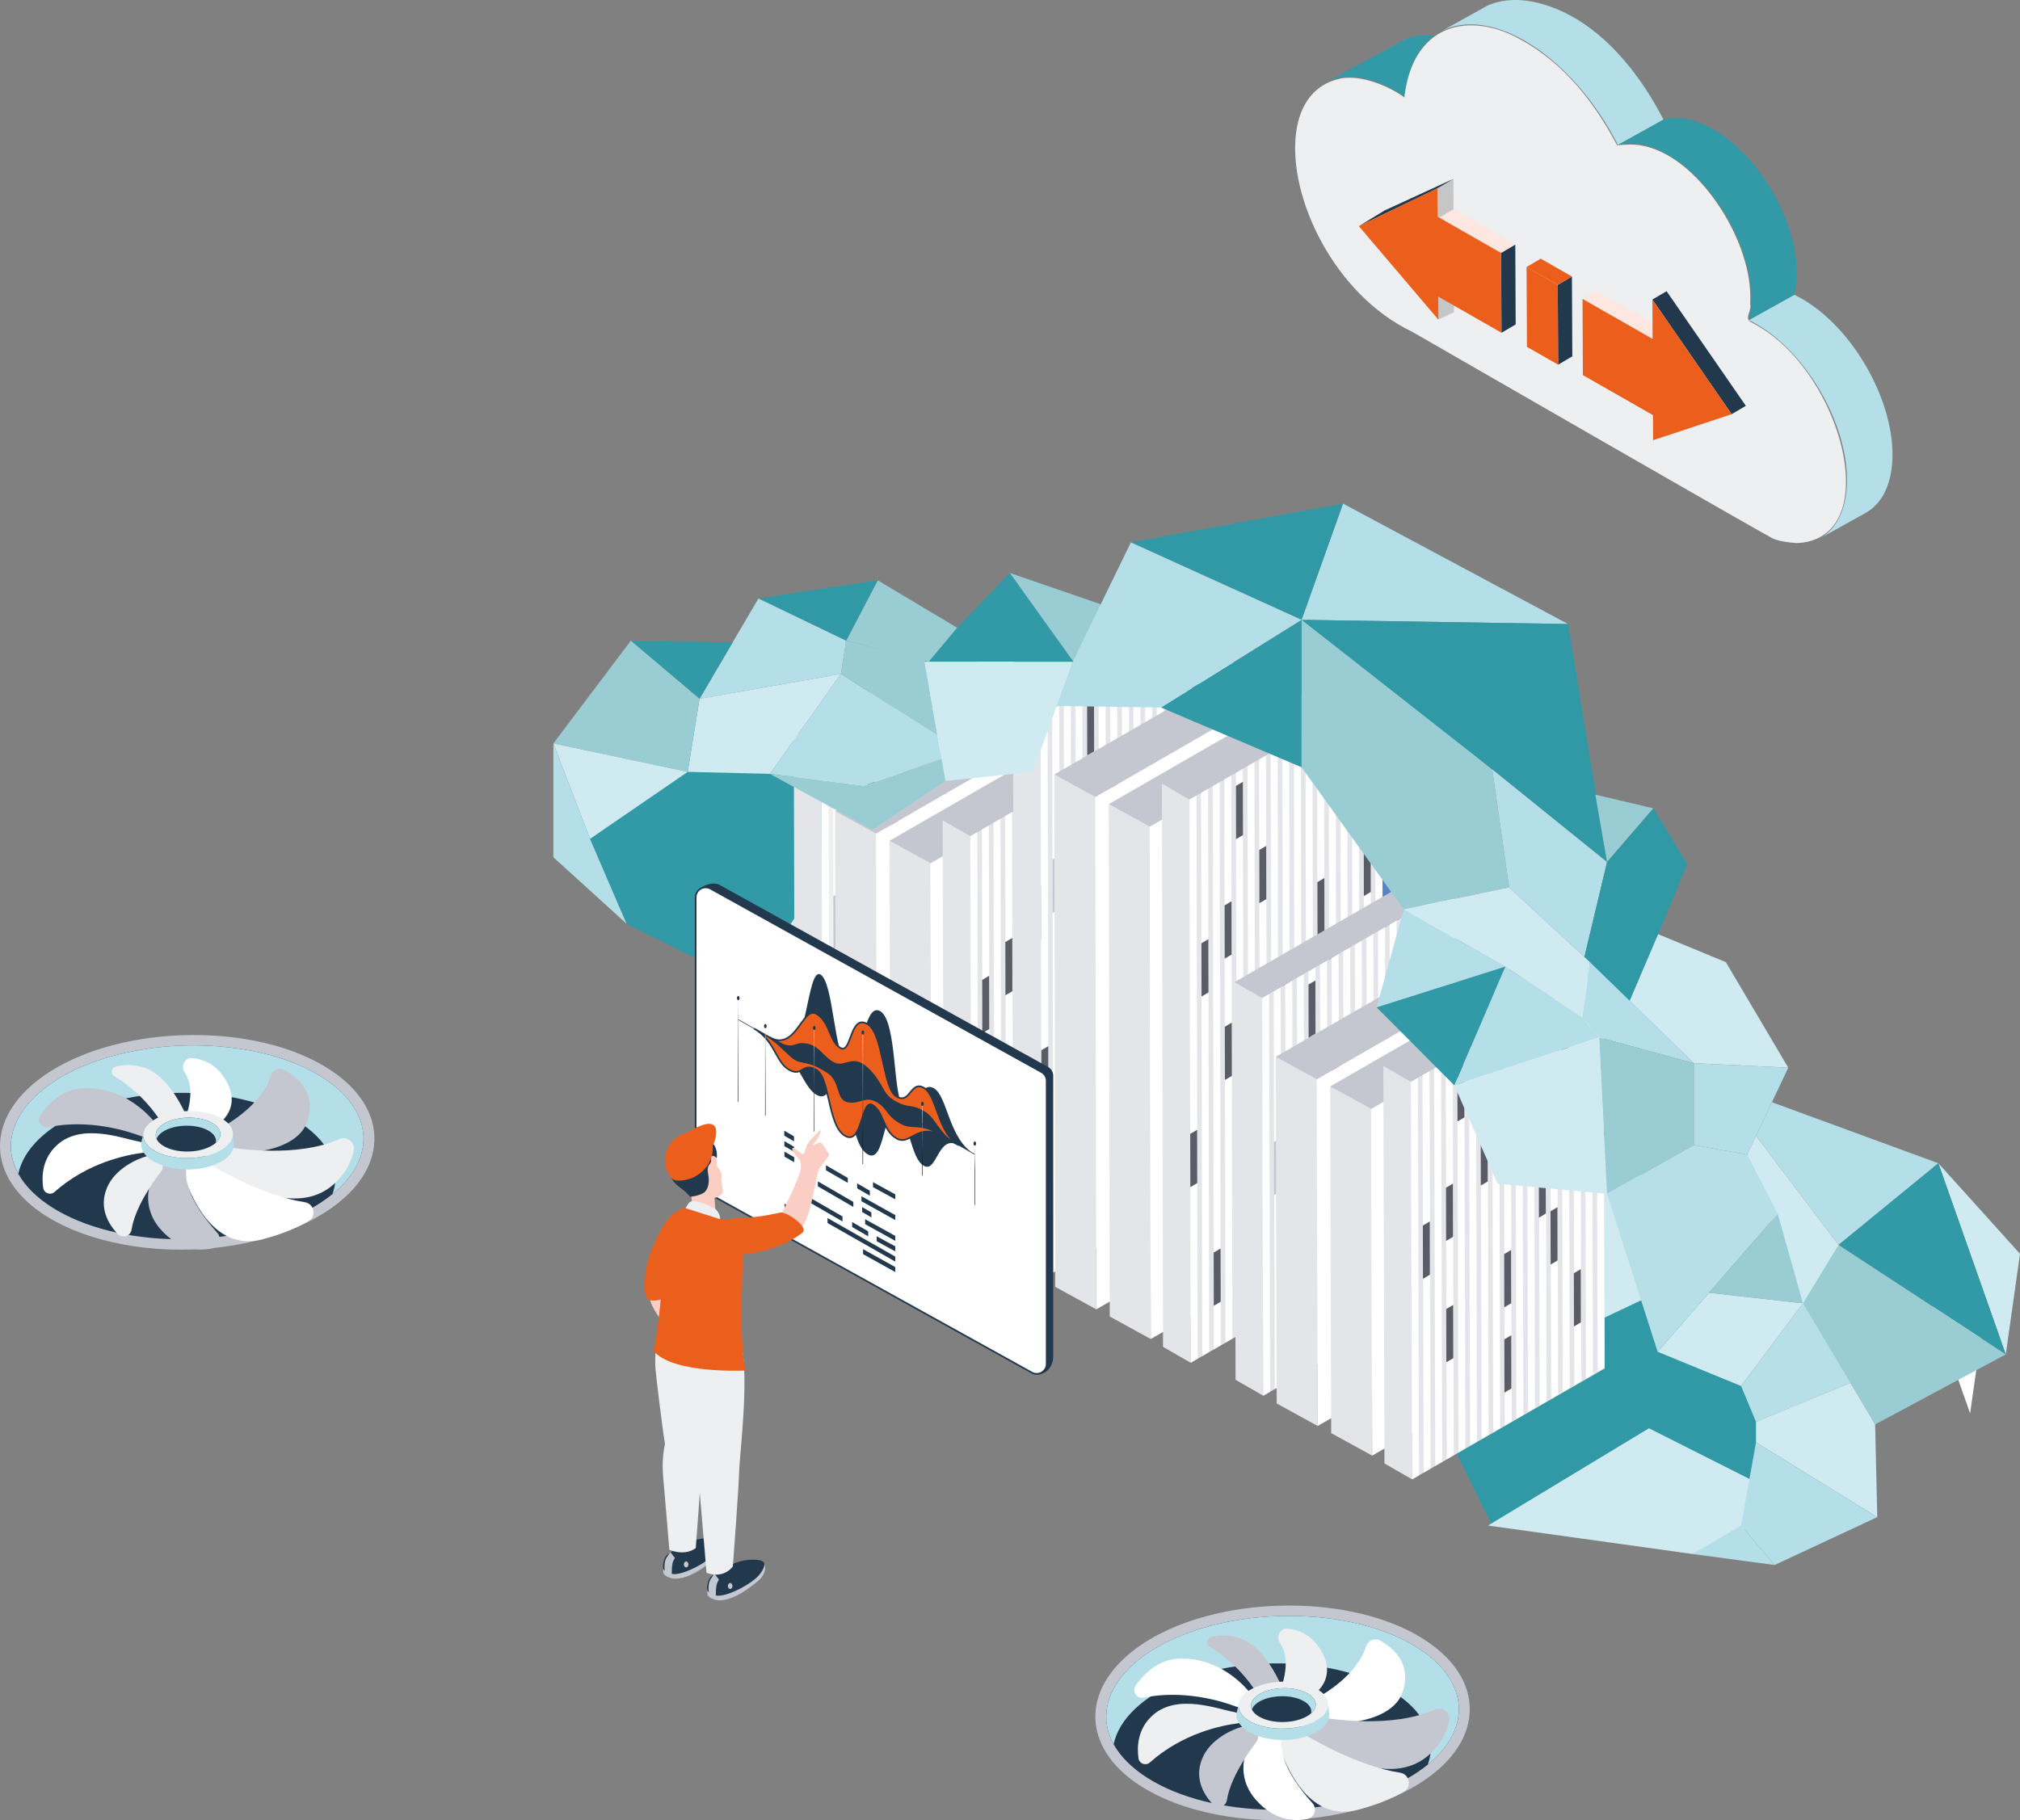 <?xml version="1.0" encoding="UTF-8"?>
<svg xmlns="http://www.w3.org/2000/svg" xmlns:xlink="http://www.w3.org/1999/xlink" version="1.1" viewBox="0 0 1527.85 1377.03">
  <rect x="0" y="0" width="1527.85" height="1377.03" fill="#808080" stroke="none"/>
  <defs>
    <style>
      .st0 {
        fill: #eeeff1;
      }

      .st1 {
        fill: #e4e5e9;
      }

      .st2 {
        fill: #c4c8d1;
      }

      .st3 {
        fill: url(#_ŃŚÁŻž_ŪŪŻť_ūŗšŤŚŪÚ_4);
      }

      .st4 {
        fill: url(#_ŃŚÁŻž_ŪŪŻť_ūŗšŤŚŪÚ_5);
      }

      .st5 {
        fill: #facec4;
      }

      .st6 {
        fill: #ea5f1c;
      }

      .st7 {
        fill: #5a5c66;
      }

      .st8 {
        fill: #9acdd3;
      }

      .st9 {
        fill: #3299a6;
      }

      .st10 {
        fill: #fde7e0;
      }

      .st11 {
        isolation: isolate;
      }

      .st12 {
        fill: #c6c6c6;
      }

      .st13 {
        mix-blend-mode: multiply;
      }

      .st14 {
        fill: #c4c7d0;
      }

      .st15 {
        fill: #22384d;
      }

      .st16 {
        fill: #fff;
      }

      .st17 {
        fill: #eb5e1c;
      }

      .st18 {
        fill: #b4dee8;
      }

      .st19 {
        fill: url(#_ŃŚÁŻž_ŪŪŻť_ūŗšŤŚŪÚ_3);
      }

      .st19, .st20, .st21, .st22, .st23, .st24 {
        mix-blend-mode: screen;
      }

      .st20 {
        fill: url(#_ŃŚÁŻž_ŪŪŻť_ūŗšŤŚŪÚ_2);
      }

      .st25 {
        fill: #22384c;
      }

      .st26 {
        fill: #5a5b65;
      }

      .st27 {
        fill: #facec3;
      }

      .st28 {
        fill: url(#_ŃŚÁŻž_ŪŪŻť_ūŗšŤŚŪÚ_41);
      }

      .st21 {
        fill: url(#_ŃŚÁŻž_ŪŪŻť_ūŗšŤŚŪÚ_21);
      }

      .st22 {
        fill: url(#_ŃŚÁŻž_ŪŪŻť_ūŗšŤŚŪÚ_22);
      }

      .st23 {
        fill: url(#_ŃŚÁŻž_ŪŪŻť_ūŗšŤŚŪÚ_24);
      }

      .st24 {
        fill: url(#_ŃŚÁŻž_ŪŪŻť_ūŗšŤŚŪÚ_23);
      }

      .st29 {
        fill: #facec5;
      }

      .st30 {
        fill: #3199a6;
      }

      .st31 {
        fill: #b6dfe8;
      }

      .st32 {
        fill: #d0eaf1;
      }

      .st33 {
        fill: #c4c7cf;
      }
    </style>
    <linearGradient id="_ŃŚÁŻž_ŪŪŻť_ūŗšŤŚŪÚ_5" data-name="ŃŚÁŻžˇŪŪŻť „ūŗšŤŚŪÚ 5" x1="-4202.63" y1="635.69" x2="-4008.72" y2="635.69" gradientTransform="translate(5098.64)" gradientUnits="userSpaceOnUse">
      <stop offset="0" stop-color="#6ea9dc"></stop>
      <stop offset="1" stop-color="#527abc"></stop>
    </linearGradient>
    <linearGradient id="_ŃŚÁŻž_ŪŪŻť_ūŗšŤŚŪÚ_4" data-name="ŃŚÁŻžˇŪŪŻť „ūŗšŤŚŪÚ 4" x1="-4416.55" y1="601.02" x2="-4416.55" y2="601.02" gradientTransform="translate(5098.64)" gradientUnits="userSpaceOnUse">
      <stop offset="0" stop-color="#fff"></stop>
      <stop offset="1" stop-color="#25387d"></stop>
    </linearGradient>
    <linearGradient id="_ŃŚÁŻž_ŪŪŻť_ūŗšŤŚŪÚ_41" data-name="ŃŚÁŻžˇŪŪŻť „ūŗšŤŚŪÚ 4" x1="-3659.86" y1="848" x2="-3755.74" y2="507.32" xlink:href="#_ŃŚÁŻž_ŪŪŻť_ūŗšŤŚŪÚ_4"></linearGradient>
    <linearGradient id="_ŃŚÁŻž_ŪŪŻť_ūŗšŤŚŪÚ_3" data-name="ŃŚÁŻžˇŪŪŻť „ūŗšŤŚŪÚ 3" x1="-3590.91" y1="867.46" x2="-3590.91" y2="885.73" gradientTransform="translate(4328.21)" gradientUnits="userSpaceOnUse">
      <stop offset="0" stop-color="#fff"></stop>
      <stop offset=".12" stop-color="#e7e7e7"></stop>
      <stop offset=".38" stop-color="#aaa"></stop>
      <stop offset=".74" stop-color="#494949"></stop>
      <stop offset="1" stop-color="#000"></stop>
    </linearGradient>
    <linearGradient id="_ŃŚÁŻž_ŪŪŻť_ūŗšŤŚŪÚ_2" data-name="ŃŚÁŻžˇŪŪŻť „ūŗšŤŚŪÚ 2" x1="-3630.52" y1="889.48" x2="-3630.52" y2="835.52" gradientTransform="translate(4328.21)" gradientUnits="userSpaceOnUse">
      <stop offset="0" stop-color="#000"></stop>
      <stop offset=".09" stop-color="#060606"></stop>
      <stop offset=".22" stop-color="#181818"></stop>
      <stop offset=".36" stop-color="#363636"></stop>
      <stop offset=".53" stop-color="#606060"></stop>
      <stop offset=".71" stop-color="#959595"></stop>
      <stop offset=".89" stop-color="#d5d5d5"></stop>
      <stop offset="1" stop-color="#fff"></stop>
    </linearGradient>
    <linearGradient id="_ŃŚÁŻž_ŪŪŻť_ūŗšŤŚŪÚ_21" data-name="ŃŚÁŻžˇŪŪŻť „ūŗšŤŚŪÚ 2" x1="-3675.61" y1="880.89" x2="-3675.61" y2="781.54" xlink:href="#_ŃŚÁŻž_ŪŪŻť_ūŗšŤŚŪÚ_2"></linearGradient>
    <linearGradient id="_ŃŚÁŻž_ŪŪŻť_ūŗšŤŚŪÚ_22" data-name="ŃŚÁŻžˇŪŪŻť „ūŗšŤŚŪÚ 2" x1="-3712.34" y1="856.03" x2="-3712.34" y2="778.05" xlink:href="#_ŃŚÁŻž_ŪŪŻť_ūŗšŤŚŪÚ_2"></linearGradient>
    <linearGradient id="_ŃŚÁŻž_ŪŪŻť_ūŗšŤŚŪÚ_23" data-name="ŃŚÁŻžˇŪŪŻť „ūŗšŤŚŪÚ 2" x1="-3749.35" y1="843.91" x2="-3749.35" y2="776.64" xlink:href="#_ŃŚÁŻž_ŪŪŻť_ūŗšŤŚŪÚ_2"></linearGradient>
    <linearGradient id="_ŃŚÁŻž_ŪŪŻť_ūŗšŤŚŪÚ_24" data-name="ŃŚÁŻžˇŪŪŻť „ūŗšŤŚŪÚ 2" x1="-3769.82" y1="833.46" x2="-3769.82" y2="755.48" xlink:href="#_ŃŚÁŻž_ŪŪŻť_ūŗšŤŚŪÚ_2"></linearGradient>
  </defs>
  <g class="st11">
    <g id="Ebene_1">
      <g>
        <g>
          <g>
            <path class="st14" d="M62.6,798.16c22.06-8.81,47.91-13.98,74.75-14.95,44.86-1.6,86.49,8.37,114.22,27.39,22.72,15.58,33.81,35.69,31.25,56.65-3.07,25.28-25.82,48.17-62.43,62.83-22.39,8.96-48.33,14.2-75,15.18-49.71,1.77-96.99-11.58-123.41-34.88-17.12-15.1-24.65-33.66-21.14-52.23,4.56-24.24,27.06-46.1,61.76-59.99Z"></path>
            <path class="st15" d="M65.78,805.4c57.23-22.9,137.18-18.45,180.94,11.57,46.58,31.92,34.64,80.2-29.51,105.88-64.16,25.68-150.16,16.56-189.63-18.23-37.07-32.69-19.06-76.33,38.19-99.22Z"></path>
          </g>
          <path class="st18" d="M65.78,805.4c57.23-22.9,137.18-18.45,180.94,11.57,36.49,25,37.06,60.06,4.76,86.42,6.57-18.36-.86-37.78-23.17-53.09-39.49-27.07-111.65-31.09-163.31-10.44-29.35,11.74-47.27,29.53-51.12,48.12-16.47-29.65,3.93-63.41,51.9-82.58Z"></path>
          <g>
            <path class="st16" d="M43.74,865.74c18.84-16.4,49.65-4.09,61.23-2.15,2.09.36,3.9,1.52,5.1,3.27h0c1.74,2.54.67,4.94-2.4,5.32-12.14,1.53-41.56,7.42-66.41,29.57-3.09,2.77-8.01,1-8.59-3.08-1.29-8.94-.72-22.65,11.07-32.94Z"></path>
            <path class="st14" d="M62.53,823.25c27.34-1.4,45.77,15.88,52.64,23.59,1.81,2.04,1.97,5.08.43,7.33-.7.99-1.44,2.07-2.14,3.08-1.56,2.28-4.45,3.17-7.02,2.2-10.6-4.01-39.37-13-69.89-6.74-5.33,1.1-9.15-5.02-5.94-9.41,6.54-8.97,17.2-19.29,31.93-20.06Z"></path>
            <path class="st0" d="M112.42,809.06c17.13,7.99,28.04,33.13,31.72,42.85.8,2.1-.32,4.46-2.46,5.17l-9.56,3.12c-1.87.62-3.9-.22-4.78-1.94-3.99-7.94-16.6-29.59-40.87-44.04-3-1.8-2.43-6.34.95-7.25,6.25-1.62,15.33-2.41,25,2.11Z"></path>
            <path class="st14" d="M204.85,813.79c1.46-4.46,6.61-6.55,10.7-4.21,9.88,5.57,23.66,17.43,17.11,38.26-7.42,23.58-48.12,26.78-65.64,22.67-3.74-.89-6.17-4.45-5.66-8.23l.35-2.65c.31-2.4,1.77-4.48,3.9-5.61,8.77-4.6,32.16-18.58,39.24-40.22Z"></path>
            <path class="st16" d="M167.54,812.47c16.22,20.58,3.92,36.99-9.73,41.79h0s-6.69-2.5-11.93-4.47c-3.33-1.24-5.16-4.81-4.15-8.22,2.19-7.47,4.52-20.58-2.1-30.22-3.31-4.83.19-11.43,5.98-10.84,7.24.73,15.44,3.74,21.93,11.96Z"></path>
            <path class="st0" d="M256.67,861.7c5.9-2.69,12.36,2.69,10.89,9.02-1.92,8.35-6.58,18.55-17.36,27.05-25.8,20.35-65.69,1.84-90.96-15.41-4.81-3.26-4.56-10.41.44-13.37l1.39-.84c1.95-1.15,3.87-1.49,5.76-1.17,11.89,2.15,58.19,9.12,89.84-5.27Z"></path>
            <path class="st16" d="M230.52,909.51c7.27,1.11,9.1,10.77,2.72,14.42-8.07,4.59-19.29,9.57-34.42,13.58-33.13,8.81-51.4-23-60.32-49.42-1.6-4.72,1.56-9.66,6.51-10.23l4.66-.54c1.74-.18,3.47.19,4.96,1.11,9.07,5.62,44.02,26.2,75.88,31.08Z"></path>
            <path class="st14" d="M132,877.09l4.05,1.88c3.27,1.53,4.97,4.3,4.76,7.27-.5,7.07,1.91,22.38,23.44,46.29,3.71,4.11,1.64,10.79-3.79,11.93-9.96,2.06-25.05,1.39-39.07-14.52-14.39-16.36-11.16-37.86,2.38-51.35,2.18-2.18,5.45-2.8,8.23-1.49Z"></path>
            <path class="st0" d="M114.51,874.92l4.61,1.69c3.89,1.42,5.31,6.22,2.78,9.51-7.27,9.51-19.78,27.83-22.41,44.21-.81,4.99-7.07,6.84-10.53,3.16-7.14-7.61-14.17-19.68-8.22-34.49,6.24-15.42,23.89-22.5,30.05-24.24,1.22-.34,2.51-.26,3.71.17Z"></path>
          </g>
          <g>
            <path class="st18" d="M116.39,870.28c12.51,7.5,34.89,7.96,49.26.57,7.36-3.8,10.84-8.8,10.5-13.7l.68,7.87c.36,5.27-3.25,10.57-10.86,14.47-14.87,7.68-38.06,6.75-50.98-1.53-5.99-3.85-8.66-8.59-8.26-13.19l1.61-6.7c-.37,4.3,2.23,8.7,8.04,12.22Z"></path>
            <path class="st0" d="M118.85,845.85c12.8-6.6,33.35-7.13,46.58-.84,14.1,6.69,14.57,18.43.22,25.84-14.37,7.4-36.75,6.93-49.26-.57-11.75-7.06-10.36-17.82,2.46-24.43Z"></path>
            <path class="st15" d="M125.37,849.33c9.23-4.74,24.04-5.13,33.59-.61,10.15,4.82,10.51,13.3.15,18.63-10.35,5.35-26.49,5.01-35.53-.42-8.47-5.08-7.46-12.83,1.78-17.6Z"></path>
            <path class="st18" d="M125.37,849.33c9.23-4.74,24.04-5.13,33.59-.61,8.58,4.07,10.15,10.73,4.25,15.94.86-3.69-1.52-7.46-7.04-10.08-8.85-4.2-22.58-3.84-31.14.57-3.53,1.82-5.73,4.12-6.6,6.51-1.92-4.29.51-9.03,6.93-12.33Z"></path>
          </g>
        </g>
        <g>
          <g>
            <path class="st14" d="M891.08,1229.78c22.06-8.81,47.9-13.98,74.75-14.95,44.84-1.6,86.49,8.38,114.21,27.4,22.72,15.58,33.81,35.69,31.26,56.64-3.08,25.27-25.84,48.17-62.43,62.84-22.4,8.94-48.33,14.19-75.01,15.15-49.7,1.77-96.99-11.59-123.39-34.88-17.14-15.1-24.65-33.64-21.16-52.23,4.56-24.22,27.06-46.09,61.77-59.98Z"></path>
            <path class="st15" d="M894.25,1237.02c57.23-22.9,137.18-18.45,180.95,11.57,46.58,31.92,34.64,80.2-29.52,105.88-64.16,25.67-150.16,16.56-189.6-18.22-37.08-32.7-19.08-76.35,38.17-99.23Z"></path>
          </g>
          <path class="st18" d="M894.25,1237.02c57.23-22.9,137.18-18.45,180.95,11.57,36.49,25,37.05,60.05,4.74,86.42,6.57-18.35-.86-37.79-23.16-53.09-39.51-27.07-111.67-31.09-163.31-10.44-29.37,11.74-47.28,29.52-51.13,48.12-16.46-29.65,3.94-63.41,51.9-82.58Z"></path>
          <g>
            <path class="st0" d="M872.2,1297.36c18.84-16.4,49.65-4.09,61.25-2.15,2.07.35,3.9,1.52,5.09,3.27h0c1.74,2.53.67,4.93-2.38,5.32-12.15,1.53-41.57,7.42-66.43,29.57-3.09,2.76-8,.99-8.6-3.08-1.29-8.96-.72-22.65,11.07-32.94Z"></path>
            <path class="st16" d="M890.99,1254.87c27.34-1.42,45.77,15.87,52.64,23.61,1.82,2.02,1.98,5.06.42,7.32-.68.99-1.44,2.08-2.13,3.08-1.57,2.27-4.46,3.17-7.02,2.2-10.62-4.01-39.38-13-69.9-6.74-5.33,1.08-9.15-5.03-5.93-9.41,6.55-8.97,17.2-19.29,31.92-20.06Z"></path>
            <path class="st33" d="M940.88,1240.67c17.12,8,28.05,33.14,31.74,42.86.8,2.1-.34,4.46-2.47,5.17l-9.56,3.12c-1.87.62-3.88-.22-4.77-1.95-3.99-7.94-16.61-29.59-40.89-44.06-3-1.79-2.42-6.34.97-7.24,6.24-1.62,15.32-2.41,24.99,2.1Z"></path>
            <path class="st16" d="M1033.31,1245.43c1.46-4.47,6.61-6.56,10.7-4.23,9.9,5.57,23.66,17.43,17.11,38.26-7.42,23.57-48.1,26.76-65.64,22.67-3.74-.88-6.16-4.45-5.66-8.25l.35-2.64c.32-2.4,1.77-4.48,3.9-5.61,8.77-4.6,32.18-18.58,39.24-40.2Z"></path>
            <path class="st0" d="M996.01,1244.09c16.22,20.58,3.92,36.99-9.73,41.79h0s-6.68-2.5-11.93-4.47c-3.33-1.24-5.14-4.81-4.15-8.22,2.2-7.47,4.52-20.58-2.1-30.22-3.3-4.83.19-11.44,5.99-10.84,7.24.73,15.44,3.72,21.92,11.96Z"></path>
            <path class="st33" d="M1085.14,1293.32c5.91-2.69,12.36,2.69,10.89,9.02-1.92,8.35-6.59,18.56-17.36,27.06-25.8,20.33-65.69,1.82-90.95-15.42-4.81-3.26-4.56-10.41.42-13.38l1.39-.82c1.96-1.17,3.89-1.51,5.76-1.18,11.91,2.16,58.19,9.12,89.84-5.27Z"></path>
            <path class="st0" d="M1058.99,1341.11c7.27,1.11,9.1,10.79,2.71,14.43-8.07,4.59-19.29,9.57-34.42,13.58-33.12,8.81-51.4-23-60.32-49.42-1.58-4.72,1.56-9.66,6.51-10.23l4.66-.54c1.74-.18,3.47.18,4.96,1.12,9.07,5.59,44.03,26.2,75.9,31.05Z"></path>
            <path class="st16" d="M960.48,1308.71l4.03,1.88c3.27,1.53,4.97,4.3,4.75,7.27-.5,7.07,1.91,22.37,23.44,46.29,3.71,4.11,1.64,10.8-3.78,11.93-9.96,2.06-25.06,1.39-39.07-14.52-14.41-16.36-11.17-37.87,2.37-51.35,2.18-2.19,5.46-2.8,8.25-1.49Z"></path>
            <path class="st33" d="M942.98,1306.54l4.6,1.69c3.89,1.42,5.31,6.21,2.78,9.5-7.27,9.52-19.77,27.85-22.41,44.24-.81,4.97-7.08,6.83-10.53,3.14-7.13-7.62-14.16-19.68-8.21-34.48,6.22-15.44,23.89-22.51,30.04-24.24,1.22-.35,2.53-.27,3.72.15Z"></path>
          </g>
          <g>
            <path class="st18" d="M944.85,1301.89c12.51,7.51,34.91,7.96,49.26.58,7.36-3.8,10.84-8.8,10.5-13.7l.68,7.87c.37,5.26-3.23,10.55-10.86,14.47-14.87,7.67-38.05,6.75-50.96-1.53-6-3.85-8.67-8.6-8.27-13.19l1.62-6.7c-.39,4.3,2.22,8.7,8.03,12.2Z"></path>
            <path class="st0" d="M947.31,1277.47c12.81-6.6,33.35-7.13,46.59-.84,14.08,6.69,14.56,18.43.21,25.84-14.35,7.38-36.75,6.93-49.26-.58-11.74-7.06-10.36-17.81,2.46-24.42Z"></path>
            <path class="st15" d="M953.83,1280.95c9.24-4.74,24.05-5.13,33.59-.61,10.18,4.82,10.52,13.31.15,18.63-10.33,5.33-26.49,5-35.51-.43-8.48-5.09-7.46-12.83,1.77-17.6Z"></path>
            <path class="st18" d="M953.83,1280.95c9.24-4.74,24.05-5.13,33.59-.61,8.58,4.07,10.18,10.73,4.25,15.93.86-3.67-1.52-7.46-7.04-10.06-8.84-4.2-22.56-3.84-31.13.57-3.54,1.82-5.75,4.11-6.6,6.51-1.93-4.29.52-9.03,6.92-12.33Z"></path>
          </g>
        </g>
        <g>
          <polygon class="st32" points="557.81 733.72 631.39 841.2 740.4 789.54 679.73 595.74 557.81 733.72"></polygon>
          <polygon class="st30" points="1272.6 947.52 1076.6 1048.32 1128.4 1153.88 1331.08 1121.13 1327.41 1038.15 1272.6 947.52"></polygon>
          <polygon class="st9" points="435.19 615.92 474.33 699.19 567.04 745.24 673.06 586.84 540.35 543.36 435.19 615.92"></polygon>
          <polygon class="st32" points="1125.49 1154.13 1280.06 1175.65 1360.32 1137.6 1247.21 1080.54 1125.49 1154.13"></polygon>
          <polygon class="st32" points="1118.81 919.78 1181.86 1011.87 1275.27 967.6 1224.74 852.17 1118.81 919.78"></polygon>
          <polygon class="st4" points="896.01 601.19 1089.92 746.7 1010.75 524.69 896.01 601.19"></polygon>
          <g>
            <g>
              <polygon class="st1" points="600.39 557.19 601.25 858.03 622.15 870.04 621.3 569.21 600.39 557.19"></polygon>
              <polygon class="st0" points="621.3 569.21 622.15 870.04 767.81 786.17 766.95 485.34 621.3 569.21"></polygon>
              <polygon class="st16" points="621.3 569.21 622.15 870.04 627.41 866.93 626.55 566.1 621.3 569.21"></polygon>
              <polygon class="st16" points="630.06 564.12 630.93 864.96 636.17 861.86 635.31 561.01 630.06 564.12"></polygon>
              <polygon class="st33" points="630.3 678.05 630.37 718.35 635.63 715.24 635.54 674.96 630.3 678.05"></polygon>
              <polygon class="st16" points="638.84 559.03 639.69 859.87 644.95 856.78 644.08 555.94 638.84 559.03"></polygon>
              <polygon class="st17" points="639.55 786.68 639.64 826.99 644.88 823.88 644.81 783.59 639.55 786.68"></polygon>
              <polygon class="st16" points="647.6 553.95 648.48 854.8 653.71 851.7 652.86 550.85 647.6 553.95"></polygon>
              <polygon class="st17" points="647.99 741.19 648.07 781.49 653.31 778.38 653.23 738.1 647.99 741.19"></polygon>
              <polygon class="st17" points="647.79 649.4 647.89 689.69 653.13 686.6 653.05 646.3 647.79 649.4"></polygon>
              <polygon class="st16" points="656.38 548.87 657.24 849.7 662.48 846.6 661.62 545.77 656.38 548.87"></polygon>
              <polygon class="st15" points="656.39 559 656.48 599.3 661.72 596.19 661.65 555.9 656.39 559"></polygon>
              <polygon class="st16" points="665.14 543.79 666.02 844.63 671.25 841.52 670.4 540.69 665.14 543.79"></polygon>
              <polygon class="st17" points="665.74 836.64 665.82 751.59 671.07 748.49 670.99 833.55 665.74 836.64"></polygon>
              <polygon class="st16" points="673.91 538.71 674.78 839.54 680.03 836.44 679.16 535.62 673.91 538.71"></polygon>
              <polygon class="st17" points="674.06 607.48 674.15 647.77 679.38 644.67 679.3 604.37 674.06 607.48"></polygon>
              <polygon class="st16" points="682.69 533.62 683.54 834.46 688.8 831.37 687.92 530.53 682.69 533.62"></polygon>
              <polygon class="st17" points="683.47 793.6 683.54 833.88 688.8 830.79 688.71 790.51 683.47 793.6"></polygon>
              <polygon class="st16" points="691.45 528.54 692.32 829.38 697.56 826.28 696.71 525.44 691.45 528.54"></polygon>
              <polygon class="st17" points="691.81 699.62 691.88 739.91 697.13 736.81 697.04 696.52 691.81 699.62"></polygon>
              <polygon class="st17" points="691.93 764.12 692.02 804.42 697.26 801.32 697.19 761.03 691.93 764.12"></polygon>
              <polygon class="st16" points="700.23 523.45 701.09 824.29 706.34 821.19 705.47 520.36 700.23 523.45"></polygon>
              <polygon class="st17" points="700.96 764.47 701.05 804.76 706.3 801.67 706.22 761.37 700.96 764.47"></polygon>
              <polygon class="st16" points="708.99 518.37 709.86 819.2 715.1 816.11 714.25 515.28 708.99 518.37"></polygon>
              <polygon class="st17" points="709.58 806 709.66 846.29 714.9 843.18 714.83 802.9 709.58 806"></polygon>
              <polygon class="st16" points="717.76 513.3 718.63 814.13 723.88 811.04 723.01 510.2 717.76 513.3"></polygon>
              <polygon class="st17" points="718.01 631.78 718.09 672.08 723.33 668.98 723.25 628.69 718.01 631.78"></polygon>
              <polygon class="st16" points="726.54 508.21 727.39 809.05 732.65 805.96 731.77 505.1 726.54 508.21"></polygon>
              <polygon class="st17" points="726.85 667.24 726.94 707.54 732.2 704.44 732.11 664.15 726.85 667.24"></polygon>
              <polygon class="st16" points="735.3 503.12 736.17 803.97 741.41 800.87 740.55 500.02 735.3 503.12"></polygon>
              <polygon class="st15" points="735.34 521.96 735.42 562.25 740.68 559.16 740.59 518.85 735.34 521.96"></polygon>
              <polygon class="st16" points="744.08 498.04 744.94 798.87 750.18 795.78 749.32 494.95 744.08 498.04"></polygon>
              <polygon class="st17" points="744.75 833.96 744.84 748.9 750.08 745.79 750 830.87 744.75 833.96"></polygon>
              <polygon class="st17" points="744.85 754.76 744.93 795.06 750.17 791.96 750.08 751.66 744.85 754.76"></polygon>
              <polygon class="st17" points="744.5 714.08 744.59 754.38 749.84 751.28 749.76 710.98 744.5 714.08"></polygon>
              <polygon class="st16" points="752.84 492.96 753.72 793.79 758.95 790.7 758.1 489.87 752.84 492.96"></polygon>
              <polygon class="st17" points="753.06 602.03 753.15 642.33 758.39 639.23 758.32 598.94 753.06 602.03"></polygon>
              <polygon class="st16" points="761.6 487.89 762.48 788.72 767.72 785.62 766.86 484.78 761.6 487.89"></polygon>
              <polygon class="st17" points="762.12 740.96 762.21 781.26 767.46 778.16 767.37 737.87 762.12 740.96"></polygon>
              <polygon class="st33" points="600.39 557.19 621.3 569.21 766.95 485.34 746.05 473.31 600.39 557.19"></polygon>
            </g>
            <g>
              <polygon class="st1" points="631.57 613.68 632.34 875.94 663.36 892.95 662.58 630.7 631.57 613.68"></polygon>
              <polygon class="st16" points="662.58 630.7 663.36 892.95 809.02 809.08 808.23 546.83 662.58 630.7"></polygon>
              <polygon class="st14" points="631.57 613.68 662.58 630.7 808.23 546.83 777.23 529.8 631.57 613.68"></polygon>
            </g>
            <g>
              <polygon class="st1" points="672.77 636.11 673.55 898.36 704.57 915.38 703.78 653.13 672.77 636.11"></polygon>
              <polygon class="st16" points="703.78 653.13 704.57 915.38 850.22 831.5 849.44 569.25 703.78 653.13"></polygon>
              <polygon class="st14" points="672.77 636.11 703.78 653.13 849.44 569.25 818.43 552.24 672.77 636.11"></polygon>
            </g>
            <g>
              <polygon class="st1" points="712.98 620.47 713.85 921.3 734.76 933.32 733.9 632.48 712.98 620.47"></polygon>
              <polygon class="st1" points="733.9 632.48 734.76 933.32 880.41 849.45 879.56 548.62 733.9 632.48"></polygon>
              <polygon class="st16" points="733.9 632.48 734.76 933.32 740.02 930.23 739.14 629.39 733.9 632.48"></polygon>
              <polygon class="st16" points="742.67 627.4 743.52 928.24 748.78 925.15 747.9 624.29 742.67 627.4"></polygon>
              <polygon class="st7" points="742.9 741.32 742.98 781.63 748.23 778.54 748.14 738.23 742.9 741.32"></polygon>
              <polygon class="st16" points="751.43 622.32 752.3 923.15 757.54 920.05 756.69 619.22 751.43 622.32"></polygon>
              <polygon class="st16" points="760.21 617.23 761.07 918.08 766.32 914.97 765.45 614.14 760.21 617.23"></polygon>
              <polygon class="st15" points="760.6 804.48 760.66 844.77 765.92 841.68 765.83 801.37 760.6 804.48"></polygon>
              <polygon class="st7" points="760.39 712.68 760.48 752.97 765.74 749.88 765.65 709.57 760.39 712.68"></polygon>
              <polygon class="st16" points="768.97 612.16 769.85 912.99 775.08 909.89 774.23 609.05 768.97 612.16"></polygon>
              <polygon class="st15" points="769 622.29 769.08 662.58 774.32 659.49 774.24 619.18 769 622.29"></polygon>
              <polygon class="st16" points="777.75 607.07 778.61 907.91 783.87 904.82 782.99 603.97 777.75 607.07"></polygon>
              <polygon class="st16" points="786.52 601.99 787.37 902.83 792.63 899.73 791.75 598.88 786.52 601.99"></polygon>
              <polygon class="st15" points="786.65 670.76 786.74 711.05 791.99 707.96 791.91 667.65 786.65 670.76"></polygon>
              <polygon class="st16" points="795.29 596.9 796.15 897.74 801.39 894.64 800.53 593.81 795.29 596.9"></polygon>
              <polygon class="st16" points="804.06 591.82 804.92 892.65 810.17 889.56 809.3 588.73 804.06 591.82"></polygon>
              <polygon class="st15" points="804.41 762.89 804.48 803.2 809.73 800.1 809.65 759.8 804.41 762.89"></polygon>
              <polygon class="st15" points="804.54 827.41 804.61 867.71 809.86 864.61 809.78 824.32 804.54 827.41"></polygon>
              <polygon class="st16" points="812.82 586.75 813.7 887.58 818.93 884.48 818.08 583.64 812.82 586.75"></polygon>
              <polygon class="st16" points="821.6 581.66 822.46 882.5 827.71 879.41 826.84 578.55 821.6 581.66"></polygon>
              <polygon class="st16" points="830.37 576.57 831.22 877.42 836.48 874.32 835.62 573.47 830.37 576.57"></polygon>
              <polygon class="st15" points="830.62 695.05 830.68 735.36 835.94 732.26 835.85 691.96 830.62 695.05"></polygon>
              <polygon class="st16" points="839.13 571.49 840 872.32 845.24 869.23 844.38 568.4 839.13 571.49"></polygon>
              <polygon class="st15" points="839.46 730.54 839.53 770.82 844.79 767.73 844.7 727.42 839.46 730.54"></polygon>
              <polygon class="st16" points="847.91 566.41 848.76 867.24 854.02 864.15 853.15 563.32 847.91 566.41"></polygon>
              <polygon class="st15" points="847.95 585.24 848.01 625.52 853.27 622.43 853.18 582.15 847.95 585.24"></polygon>
              <polygon class="st16" points="856.67 561.33 857.55 862.17 862.78 859.07 861.93 558.22 856.67 561.33"></polygon>
              <polygon class="st15" points="857.11 777.36 857.19 817.67 862.44 814.57 862.36 774.27 857.11 777.36"></polygon>
              <polygon class="st16" points="865.45 556.23 866.31 857.09 871.56 853.98 870.69 553.14 865.45 556.23"></polygon>
              <polygon class="st15" points="865.67 665.32 865.74 705.62 871 702.52 870.91 662.23 865.67 665.32"></polygon>
              <polygon class="st16" points="874.21 551.15 875.07 852 880.33 848.89 879.47 548.06 874.21 551.15"></polygon>
              <polygon class="st33" points="712.98 620.47 733.9 632.48 879.56 548.62 858.64 536.59 712.98 620.47"></polygon>
            </g>
          </g>
          <g>
            <g>
              <polygon class="st1" points="766.22 529.47 767.07 955.65 787.98 967.67 787.11 541.48 766.22 529.47"></polygon>
              <polygon class="st1" points="787.11 541.48 787.98 967.67 933.64 883.8 932.76 457.61 787.11 541.48"></polygon>
              <polygon class="st16" points="787.11 541.48 787.98 967.67 793.22 964.58 792.36 538.37 787.11 541.48"></polygon>
              <polygon class="st7" points="787.62 794.57 787.71 834.85 792.95 831.76 792.88 791.47 787.62 794.57"></polygon>
              <polygon class="st16" points="795.88 536.4 796.75 962.6 801.99 959.48 801.13 533.3 795.88 536.4"></polygon>
              <polygon class="st33" points="796.11 650.32 796.19 690.63 801.44 687.53 801.35 647.23 796.11 650.32"></polygon>
              <polygon class="st16" points="804.65 531.31 805.52 957.51 810.76 954.4 809.9 528.22 804.65 531.31"></polygon>
              <polygon class="st17" points="805.37 884.3 805.44 924.61 810.7 921.52 810.61 881.21 805.37 884.3"></polygon>
              <polygon class="st16" points="813.43 526.23 814.28 952.42 819.54 949.32 818.66 523.14 813.43 526.23"></polygon>
              <polygon class="st17" points="813.8 713.46 813.88 753.77 819.12 750.67 819.05 710.37 813.8 713.46"></polygon>
              <polygon class="st17" points="813.62 621.68 813.7 661.97 818.94 658.87 818.87 618.57 813.62 621.68"></polygon>
              <polygon class="st16" points="822.19 521.16 823.05 947.34 828.3 944.25 827.45 518.04 822.19 521.16"></polygon>
              <polygon class="st7" points="822.22 531.27 822.31 571.58 827.54 568.47 827.45 528.18 822.22 531.27"></polygon>
              <polygon class="st16" points="830.95 516.07 831.83 942.26 837.07 939.16 836.21 512.96 830.95 516.07"></polygon>
              <polygon class="st17" points="831.56 808.92 831.64 849.22 836.88 846.11 836.8 805.82 831.56 808.92"></polygon>
              <polygon class="st16" points="839.73 510.98 840.59 937.19 845.84 934.07 844.99 507.88 839.73 510.98"></polygon>
              <polygon class="st17" points="839.87 579.75 839.95 620.06 845.2 616.95 845.11 576.66 839.87 579.75"></polygon>
              <polygon class="st16" points="848.5 505.9 849.37 932.08 854.61 928.99 853.75 502.81 848.5 505.9"></polygon>
              <polygon class="st17" points="849.28 891.22 849.37 931.53 854.61 928.42 854.53 888.13 849.28 891.22"></polygon>
              <polygon class="st16" points="857.28 500.82 858.13 927.01 863.39 923.91 862.51 497.72 857.28 500.82"></polygon>
              <polygon class="st17" points="857.61 671.89 857.7 712.19 862.95 709.1 862.87 668.8 857.61 671.89"></polygon>
              <polygon class="st17" points="857.76 736.41 857.82 776.71 863.08 773.61 862.99 733.31 857.76 736.41"></polygon>
              <polygon class="st16" points="866.04 495.75 866.9 921.93 872.15 918.82 871.28 492.63 866.04 495.75"></polygon>
              <polygon class="st17" points="866.79 862.1 866.87 902.41 872.11 899.3 872.02 859.01 866.79 862.1"></polygon>
              <polygon class="st16" points="874.82 490.64 875.68 916.85 880.92 913.75 880.06 487.55 874.82 490.64"></polygon>
              <polygon class="st17" points="875.4 778.28 875.47 818.57 880.73 815.48 880.64 775.17 875.4 778.28"></polygon>
              <polygon class="st16" points="883.58 485.57 884.45 911.76 889.69 908.67 888.83 482.47 883.58 485.57"></polygon>
              <polygon class="st17" points="883.82 604.05 883.9 644.36 889.15 641.25 889.07 600.96 883.82 604.05"></polygon>
              <polygon class="st16" points="892.34 480.49 893.22 906.67 898.46 903.58 897.6 477.4 892.34 480.49"></polygon>
              <polygon class="st17" points="892.67 639.51 892.75 679.82 898 676.71 897.92 636.42 892.67 639.51"></polygon>
              <polygon class="st16" points="901.13 475.41 901.98 901.6 907.24 898.5 906.36 472.31 901.13 475.41"></polygon>
              <polygon class="st15" points="901.15 494.24 901.24 534.53 906.49 531.43 906.4 491.13 901.15 494.24"></polygon>
              <polygon class="st16" points="909.89 470.32 910.75 896.52 916 893.41 915.14 467.22 909.89 470.32"></polygon>
              <polygon class="st17" points="910.57 806.23 910.65 846.54 915.9 843.43 915.82 803.14 910.57 806.23"></polygon>
              <polygon class="st17" points="910.66 852.4 910.74 892.69 916 889.6 915.91 849.29 910.66 852.4"></polygon>
              <polygon class="st17" points="910.33 686.37 910.42 726.66 915.65 723.57 915.59 683.27 910.33 686.37"></polygon>
              <polygon class="st16" points="918.67 465.23 919.52 891.43 924.77 888.34 923.91 462.14 918.67 465.23"></polygon>
              <polygon class="st17" points="918.89 574.32 918.96 614.6 924.21 611.51 924.13 571.22 918.89 574.32"></polygon>
              <polygon class="st16" points="927.43 460.16 928.29 886.35 933.54 883.26 932.69 457.06 927.43 460.16"></polygon>
              <polygon class="st17" points="927.94 713.23 928.03 753.54 933.27 750.43 933.2 710.14 927.94 713.23"></polygon>
              <polygon class="st33" points="766.22 529.47 787.11 541.48 932.76 457.61 911.86 445.58 766.22 529.47"></polygon>
            </g>
            <g>
              <polygon class="st1" points="797.39 585.96 798.17 973.56 829.17 990.57 828.4 602.98 797.39 585.96"></polygon>
              <polygon class="st16" points="828.4 602.98 829.17 990.57 974.83 906.71 974.05 519.11 828.4 602.98"></polygon>
              <polygon class="st14" points="797.39 585.96 828.4 602.98 974.05 519.11 943.03 502.1 797.39 585.96"></polygon>
            </g>
            <g>
              <polygon class="st1" points="838.59 608.38 839.38 995.98 870.38 1013.01 869.6 625.4 838.59 608.38"></polygon>
              <polygon class="st16" points="869.6 625.4 870.38 1013.01 1016.04 929.13 1015.26 541.54 869.6 625.4"></polygon>
              <polygon class="st14" points="838.59 608.38 869.6 625.4 1015.26 541.54 984.24 524.52 838.59 608.38"></polygon>
            </g>
            <g>
              <polygon class="st1" points="878.81 592.74 879.67 1018.95 900.59 1030.96 899.71 604.76 878.81 592.74"></polygon>
              <polygon class="st1" points="899.71 604.76 900.59 1030.96 1046.23 947.08 1045.37 520.89 899.71 604.76"></polygon>
              <polygon class="st16" points="899.71 604.76 900.59 1030.96 905.82 1027.85 904.97 601.67 899.71 604.76"></polygon>
              <polygon class="st7" points="900.23 857.85 900.32 898.14 905.55 895.05 905.48 854.74 900.23 857.85"></polygon>
              <polygon class="st16" points="908.49 599.68 909.35 1025.87 914.61 1022.77 913.73 596.59 908.49 599.68"></polygon>
              <polygon class="st7" points="908.72 713.62 908.79 753.91 914.05 750.82 913.96 710.51 908.72 713.62"></polygon>
              <polygon class="st16" points="917.26 594.59 918.11 1020.79 923.37 1017.7 922.49 591.49 917.26 594.59"></polygon>
              <polygon class="st7" points="917.97 947.6 918.05 987.89 923.3 984.8 923.21 944.51 917.97 947.6"></polygon>
              <polygon class="st16" points="926.02 589.52 926.89 1015.71 932.13 1012.61 931.27 586.41 926.02 589.52"></polygon>
              <polygon class="st7" points="926.4 776.76 926.49 817.05 931.73 813.95 931.65 773.65 926.4 776.76"></polygon>
              <polygon class="st7" points="926.22 684.96 926.31 725.25 931.54 722.16 931.47 681.86 926.22 684.96"></polygon>
              <polygon class="st16" points="934.8 584.43 935.66 1010.63 940.91 1007.52 940.04 581.33 934.8 584.43"></polygon>
              <polygon class="st7" points="934.81 594.57 934.9 634.85 940.15 631.76 940.07 591.46 934.81 594.57"></polygon>
              <polygon class="st16" points="943.56 579.35 944.44 1005.53 949.67 1002.44 948.82 576.26 943.56 579.35"></polygon>
              <polygon class="st15" points="944.15 872.2 944.23 912.5 949.49 909.4 949.4 869.11 944.15 872.2"></polygon>
              <polygon class="st16" points="952.34 574.27 953.2 1000.45 958.44 997.36 957.58 571.17 952.34 574.27"></polygon>
              <polygon class="st7" points="952.48 643.04 952.55 683.32 957.8 680.23 957.72 639.95 952.48 643.04"></polygon>
              <polygon class="st16" points="961.11 569.2 961.96 995.38 967.22 992.27 966.36 566.08 961.11 569.2"></polygon>
              <polygon class="st15" points="961.89 954.52 961.96 994.8 967.22 991.71 967.13 951.41 961.89 954.52"></polygon>
              <polygon class="st16" points="969.87 564.09 970.74 990.3 975.98 987.2 975.12 561 969.87 564.09"></polygon>
              <polygon class="st15" points="970.22 735.19 970.3 775.48 975.56 772.39 975.47 732.08 970.22 735.19"></polygon>
              <polygon class="st15" points="970.35 799.7 970.43 839.99 975.69 836.88 975.59 796.59 970.35 799.7"></polygon>
              <polygon class="st16" points="978.65 559.02 979.5 985.2 984.76 982.11 983.89 555.92 978.65 559.02"></polygon>
              <polygon class="st15" points="979.38 925.4 979.47 965.68 984.7 962.58 984.63 922.28 979.38 925.4"></polygon>
              <polygon class="st16" points="987.41 553.94 988.29 980.12 993.52 977.03 992.67 550.85 987.41 553.94"></polygon>
              <polygon class="st15" points="988 841.56 988.07 881.85 993.33 878.75 993.24 838.47 988 841.56"></polygon>
              <polygon class="st16" points="996.17 548.86 997.05 975.04 1002.28 971.95 1001.43 545.76 996.17 548.86"></polygon>
              <polygon class="st7" points="996.42 667.35 996.51 707.64 1001.75 704.55 1001.68 664.24 996.42 667.35"></polygon>
              <polygon class="st16" points="1004.95 543.77 1005.81 969.97 1011.07 966.86 1010.19 540.67 1004.95 543.77"></polygon>
              <polygon class="st15" points="1005.27 702.81 1005.36 743.1 1010.59 740.01 1010.53 699.7 1005.27 702.81"></polygon>
              <polygon class="st16" points="1013.72 538.68 1014.59 964.88 1019.83 961.79 1018.97 535.59 1013.72 538.68"></polygon>
              <polygon class="st15" points="1013.76 557.51 1013.84 597.81 1019.1 594.71 1019.01 554.42 1013.76 557.51"></polygon>
              <polygon class="st16" points="1022.5 533.61 1023.35 959.8 1028.61 956.69 1027.73 530.51 1022.5 533.61"></polygon>
              <polygon class="st15" points="1023.17 869.52 1023.26 909.82 1028.5 906.71 1028.43 866.43 1023.17 869.52"></polygon>
              <polygon class="st15" points="1023.27 915.67 1023.35 955.97 1028.59 952.87 1028.52 912.57 1023.27 915.67"></polygon>
              <polygon class="st15" points="1022.92 749.65 1023.01 789.94 1028.26 786.85 1028.18 746.54 1022.92 749.65"></polygon>
              <polygon class="st16" points="1031.26 528.53 1032.12 954.71 1037.37 951.62 1036.52 525.42 1031.26 528.53"></polygon>
              <polygon class="st7" points="1031.48 637.59 1031.57 677.9 1036.8 674.79 1036.74 634.5 1031.48 637.59"></polygon>
              <polygon class="st16" points="1040.02 523.44 1040.9 949.63 1046.14 946.53 1045.28 520.35 1040.02 523.44"></polygon>
              <polygon class="st15" points="1040.54 776.53 1040.63 816.82 1045.87 813.73 1045.8 773.42 1040.54 776.53"></polygon>
              <polygon class="st33" points="878.81 592.74 899.71 604.76 1045.37 520.89 1024.47 508.88 878.81 592.74"></polygon>
            </g>
          </g>
          <g>
            <g>
              <polygon class="st1" points="933.68 743.04 934.54 1043.87 955.46 1055.89 954.59 755.05 933.68 743.04"></polygon>
              <polygon class="st1" points="954.59 755.05 955.46 1055.89 1101.1 972.02 1100.24 671.17 954.59 755.05"></polygon>
              <polygon class="st16" points="954.59 755.05 955.46 1055.89 960.7 1052.78 959.84 751.95 954.59 755.05"></polygon>
              <polygon class="st16" points="963.35 749.96 964.22 1050.8 969.46 1047.71 968.61 746.86 963.35 749.96"></polygon>
              <polygon class="st33" points="963.59 863.91 963.66 904.2 968.92 901.09 968.83 860.8 963.59 863.91"></polygon>
              <polygon class="st16" points="972.13 744.88 972.99 1045.72 978.24 1042.63 977.37 741.79 972.13 744.88"></polygon>
              <polygon class="st17" points="972.85 972.53 972.91 1012.84 978.17 1009.73 978.08 969.44 972.85 972.53"></polygon>
              <polygon class="st16" points="980.9 739.8 981.75 1040.63 987.01 1037.54 986.13 736.7 980.9 739.8"></polygon>
              <polygon class="st17" points="981.28 927.05 981.35 967.33 986.6 964.23 986.52 923.95 981.28 927.05"></polygon>
              <polygon class="st17" points="981.08 835.25 981.17 875.54 986.42 872.45 986.34 832.15 981.08 835.25"></polygon>
              <polygon class="st16" points="989.67 734.71 990.53 1035.56 995.77 1032.45 994.91 731.62 989.67 734.71"></polygon>
              <polygon class="st7" points="989.69 744.84 989.77 785.15 995.01 782.04 994.92 741.75 989.69 744.84"></polygon>
              <polygon class="st16" points="998.43 729.64 999.3 1030.47 1004.55 1027.37 1003.69 726.54 998.43 729.64"></polygon>
              <polygon class="st17" points="999.03 1022.49 999.11 937.43 1004.36 934.34 1004.28 1019.4 999.03 1022.49"></polygon>
              <polygon class="st16" points="1007.2 724.56 1008.07 1025.39 1013.31 1022.3 1012.45 721.45 1007.2 724.56"></polygon>
              <polygon class="st17" points="1007.35 793.32 1007.42 833.62 1012.68 830.52 1012.59 790.22 1007.35 793.32"></polygon>
              <polygon class="st16" points="1015.97 719.47 1016.84 1020.31 1022.09 1017.21 1021.22 716.36 1015.97 719.47"></polygon>
              <polygon class="st17" points="1016.75 979.44 1016.84 1019.73 1022.09 1016.64 1022.01 976.35 1016.75 979.44"></polygon>
              <polygon class="st16" points="1024.75 714.39 1025.6 1015.22 1030.86 1012.12 1029.99 711.29 1024.75 714.39"></polygon>
              <polygon class="st17" points="1025.09 885.48 1025.18 925.76 1030.41 922.66 1030.35 882.36 1025.09 885.48"></polygon>
              <polygon class="st17" points="1025.23 949.97 1025.29 990.27 1030.55 987.17 1030.46 946.88 1025.23 949.97"></polygon>
              <polygon class="st16" points="1033.52 709.3 1034.38 1010.15 1039.62 1007.04 1038.76 706.21 1033.52 709.3"></polygon>
              <polygon class="st17" points="1034.26 950.32 1034.33 990.61 1039.59 987.52 1039.5 947.22 1034.26 950.32"></polygon>
              <polygon class="st16" points="1042.28 704.22 1043.14 1005.06 1048.4 1001.96 1047.54 701.13 1042.28 704.22"></polygon>
              <polygon class="st17" points="1042.87 991.85 1042.95 1032.14 1048.19 1029.04 1048.12 988.74 1042.87 991.85"></polygon>
              <polygon class="st16" points="1051.05 699.15 1051.92 999.98 1057.16 996.89 1056.31 696.03 1051.05 699.15"></polygon>
              <polygon class="st17" points="1051.29 817.63 1051.38 857.93 1056.62 854.82 1056.54 814.53 1051.29 817.63"></polygon>
              <polygon class="st16" points="1059.82 694.06 1060.69 994.9 1065.92 991.8 1065.07 690.95 1059.82 694.06"></polygon>
              <polygon class="st17" points="1060.15 853.09 1060.23 893.39 1065.47 890.28 1065.4 850 1060.15 853.09"></polygon>
              <polygon class="st16" points="1068.6 688.97 1069.45 989.82 1074.71 986.71 1073.84 685.88 1068.6 688.97"></polygon>
              <polygon class="st15" points="1068.63 707.79 1068.72 748.1 1073.96 745 1073.87 704.7 1068.63 707.79"></polygon>
              <polygon class="st16" points="1077.37 683.89 1078.23 984.72 1083.47 981.63 1082.61 680.8 1077.37 683.89"></polygon>
              <polygon class="st17" points="1078.05 1019.8 1078.13 934.74 1083.37 931.65 1083.29 1016.7 1078.05 1019.8"></polygon>
              <polygon class="st17" points="1078.14 940.61 1078.22 980.91 1083.47 977.81 1083.38 937.51 1078.14 940.61"></polygon>
              <polygon class="st17" points="1077.8 899.93 1077.89 940.23 1083.13 937.13 1083.05 896.83 1077.8 899.93"></polygon>
              <polygon class="st16" points="1086.14 678.82 1086.99 979.64 1092.25 976.55 1091.37 675.71 1086.14 678.82"></polygon>
              <polygon class="st17" points="1086.36 787.88 1086.44 828.19 1091.68 825.08 1091.6 784.79 1086.36 787.88"></polygon>
              <polygon class="st16" points="1094.9 673.72 1095.77 974.57 1101.01 971.46 1100.15 670.62 1094.9 673.72"></polygon>
              <polygon class="st17" points="1095.42 926.81 1095.5 967.09 1100.74 964 1100.66 923.72 1095.42 926.81"></polygon>
              <polygon class="st33" points="933.68 743.04 954.59 755.05 1100.24 671.17 1079.34 659.16 933.68 743.04"></polygon>
            </g>
            <g>
              <polygon class="st1" points="964.86 799.53 965.65 1061.78 996.65 1078.8 995.88 816.54 964.86 799.53"></polygon>
              <polygon class="st16" points="995.88 816.54 996.65 1078.8 1142.3 994.93 1141.52 732.68 995.88 816.54"></polygon>
              <polygon class="st14" points="964.86 799.53 995.88 816.54 1141.52 732.68 1110.51 715.65 964.86 799.53"></polygon>
            </g>
            <g>
              <polygon class="st1" points="1006.07 821.95 1006.86 1084.21 1037.86 1101.22 1037.07 838.98 1006.07 821.95"></polygon>
              <polygon class="st16" points="1037.07 838.98 1037.86 1101.22 1183.52 1017.35 1182.73 755.1 1037.07 838.98"></polygon>
              <polygon class="st14" points="1006.07 821.95 1037.07 838.98 1182.73 755.1 1151.72 738.09 1006.07 821.95"></polygon>
            </g>
            <g>
              <polygon class="st1" points="1046.29 806.32 1047.14 1107.15 1068.05 1119.17 1067.19 818.33 1046.29 806.32"></polygon>
              <polygon class="st1" points="1067.19 818.33 1068.05 1119.17 1213.71 1035.3 1212.83 734.47 1067.19 818.33"></polygon>
              <polygon class="st16" points="1067.19 818.33 1068.05 1119.17 1073.29 1116.07 1072.43 815.24 1067.19 818.33"></polygon>
              <polygon class="st16" points="1075.95 813.25 1076.83 1114.08 1082.07 1110.99 1081.21 810.15 1075.95 813.25"></polygon>
              <polygon class="st26" points="1076.19 927.17 1076.27 967.48 1081.52 964.38 1081.44 924.08 1076.19 927.17"></polygon>
              <polygon class="st16" points="1084.74 808.16 1085.59 1109 1090.84 1105.9 1089.97 805.07 1084.74 808.16"></polygon>
              <polygon class="st16" points="1093.5 803.08 1094.36 1103.91 1099.61 1100.82 1098.74 799.99 1093.5 803.08"></polygon>
              <polygon class="st26" points="1093.87 990.31 1093.96 1030.62 1099.21 1027.53 1099.13 987.22 1093.87 990.31"></polygon>
              <polygon class="st26" points="1093.69 898.52 1093.78 938.82 1099.01 935.72 1098.95 895.42 1093.69 898.52"></polygon>
              <polygon class="st16" points="1102.26 798.01 1103.13 1098.84 1108.38 1095.74 1107.52 794.9 1102.26 798.01"></polygon>
              <polygon class="st26" points="1102.29 808.14 1102.38 848.43 1107.61 845.34 1107.53 805.03 1102.29 808.14"></polygon>
              <polygon class="st16" points="1111.04 792.92 1111.9 1093.76 1117.15 1090.67 1116.29 789.81 1111.04 792.92"></polygon>
              <polygon class="st16" points="1119.8 787.84 1120.67 1088.68 1125.92 1085.57 1125.06 784.74 1119.8 787.84"></polygon>
              <polygon class="st26" points="1119.95 856.61 1120.02 896.91 1125.28 893.81 1125.18 853.51 1119.95 856.61"></polygon>
              <polygon class="st16" points="1128.59 782.75 1129.44 1083.59 1134.69 1080.49 1133.83 779.66 1128.59 782.75"></polygon>
              <polygon class="st16" points="1137.35 777.67 1138.21 1078.5 1143.46 1075.41 1142.59 774.58 1137.35 777.67"></polygon>
              <polygon class="st26" points="1137.7 948.74 1137.77 989.05 1143.03 985.95 1142.94 945.65 1137.7 948.74"></polygon>
              <polygon class="st26" points="1137.83 1013.26 1137.9 1053.56 1143.15 1050.47 1143.07 1010.16 1137.83 1013.26"></polygon>
              <polygon class="st16" points="1146.12 772.6 1146.98 1073.43 1152.23 1070.33 1151.36 769.48 1146.12 772.6"></polygon>
              <polygon class="st16" points="1154.89 767.51 1155.75 1068.35 1160.99 1065.24 1160.14 764.4 1154.89 767.51"></polygon>
              <polygon class="st16" points="1163.65 762.42 1164.53 1063.26 1169.76 1060.15 1168.91 759.32 1163.65 762.42"></polygon>
              <polygon class="st26" points="1163.89 880.9 1163.98 921.21 1169.23 918.1 1169.14 877.81 1163.89 880.9"></polygon>
              <polygon class="st16" points="1172.42 757.34 1173.29 1058.17 1178.53 1055.08 1177.67 754.25 1172.42 757.34"></polygon>
              <polygon class="st26" points="1172.75 916.38 1172.84 956.67 1178.07 953.58 1178 913.27 1172.75 916.38"></polygon>
              <polygon class="st16" points="1181.2 752.26 1182.06 1053.09 1187.31 1050 1186.44 749.16 1181.2 752.26"></polygon>
              <polygon class="st15" points="1181.23 771.09 1181.31 811.37 1186.57 808.28 1186.48 768 1181.23 771.09"></polygon>
              <polygon class="st16" points="1189.97 747.19 1190.82 1048.02 1196.08 1044.91 1195.21 744.07 1189.97 747.19"></polygon>
              <polygon class="st26" points="1190.4 963.22 1190.49 1003.52 1195.73 1000.42 1195.66 960.12 1190.4 963.22"></polygon>
              <polygon class="st16" points="1198.74 742.08 1199.59 1042.94 1204.84 1039.83 1203.98 738.99 1198.74 742.08"></polygon>
              <polygon class="st26" points="1198.96 851.17 1199.05 891.45 1204.28 888.36 1204.21 848.07 1198.96 851.17"></polygon>
              <polygon class="st16" points="1207.5 737.01 1208.38 1037.84 1213.61 1034.74 1212.76 733.91 1207.5 737.01"></polygon>
              <polygon class="st33" points="1046.29 806.32 1067.19 818.33 1212.83 734.47 1191.93 722.45 1046.29 806.32"></polygon>
            </g>
          </g>
          <g class="st13">
            <polygon class="st3" points="682.08 601.02 682.08 601.02 682.1 601.02 682.08 601.02"></polygon>
            <polygon class="st28" points="1490.12 1069.28 1500.88 993.19 1439.12 924.67 1490.12 1069.28"></polygon>
          </g>
          <g>
            <polygon class="st8" points="984.45 465.72 984.45 580.47 1061.75 688.03 1141.41 671.3 1128.66 582.05 984.45 465.72"></polygon>
            <polygon class="st18" points="984.45 468.92 1186.03 472.1 1015.81 380.99 984.45 468.92"></polygon>
            <polygon class="st30" points="984.45 468.92 1128.66 582.05 1215.51 652.18 1186.03 472.1 984.45 468.92"></polygon>
            <polygon class="st18" points="1141.41 671.3 1198.37 724.04 1215.51 652.18 1128.66 582.05 1141.41 671.3"></polygon>
            <polygon class="st8" points="1215.51 652.18 1250.56 611.54 1206.65 601.19 1215.51 652.18"></polygon>
            <polygon class="st30" points="1215.51 652.18 1198.37 724.04 1225.47 762.13 1232.74 758.89 1276.19 653.7 1250.56 611.54 1215.51 652.18"></polygon>
            <polygon class="st18" points="1196.79 769.7 1209.55 784.84 1281.24 804.35 1202.53 727.88 1196.79 769.7"></polygon>
            <polygon class="st18" points="1041.22 762.13 1138.63 731.26 1061.75 688.03 1041.22 762.13"></polygon>
            <polygon class="st32" points="1061.75 688.03 1138.63 731.26 1196.79 769.7 1202.53 727.88 1141.41 671.3 1061.75 688.03"></polygon>
            <polygon class="st18" points="1138.63 731.26 1099.98 821.09 1209.55 784.84 1196.79 769.7 1138.63 731.26"></polygon>
            <polygon class="st9" points="1099.98 821.09 1138.63 731.26 1041.22 762.13 1099.98 821.09"></polygon>
            <polygon class="st32" points="1099.98 821.09 1132.76 895.58 1215.51 903.15 1209.55 784.84 1099.98 821.09"></polygon>
            <polygon class="st8" points="1215.51 903.15 1281.24 866.3 1281.24 804.35 1209.55 784.84 1215.51 903.15"></polygon>
            <polygon class="st32" points="1254.16 706.75 1232.63 757.16 1281.24 804.35 1352.57 807.74 1305.35 727.88 1254.16 706.75"></polygon>
            <polygon class="st18" points="1281.24 866.3 1321.49 873.48 1352.57 807.74 1281.24 804.35 1281.24 866.3"></polygon>
            <polygon class="st32" points="1253.76 1022.66 1316.9 1048.57 1363.71 986.01 1292.65 977.97 1253.76 1022.66"></polygon>
            <polygon class="st18" points="1328.17 859.31 1390.61 941.84 1466.1 880.05 1340.21 833.86 1328.17 859.31"></polygon>
            <polygon class="st32" points="1321.49 873.48 1363.71 989.4 1392.59 944.48 1328.17 859.31 1321.49 873.48"></polygon>
            <polygon class="st31" points="1281.24 866.3 1215.51 903.15 1253.76 1022.66 1344.59 918.3 1321.49 873.48 1281.24 866.3"></polygon>
            <polygon class="st8" points="1292.65 977.97 1363.71 986.01 1344.59 918.3 1292.65 977.97"></polygon>
            <polygon class="st31" points="1316.9 1048.57 1328.17 1075.66 1419.88 1037.81 1363.71 986.01 1316.9 1048.57"></polygon>
            <polygon class="st32" points="1517.09 1024.65 1527.85 948.56 1466.1 880.05 1517.09 1024.65"></polygon>
            <polygon class="st9" points="1390.61 941.84 1517.09 1024.65 1466.1 880.05 1390.61 941.84"></polygon>
            <polygon class="st8" points="1363.71 986.01 1418.28 1077.64 1517.09 1024.65 1390.61 941.84 1363.71 986.01"></polygon>
            <polygon class="st32" points="1399.56 1046.19 1328.17 1075.66 1328.17 1091.18 1419.88 1147.75 1418.28 1077.64 1399.56 1046.19"></polygon>
            <polygon class="st18" points="1316.9 1154.13 1342.21 1184 1419.88 1147.75 1328.17 1091.18 1316.9 1154.13"></polygon>
            <polygon class="st18" points="1280.06 1175.65 1342.21 1184 1316.9 1154.13 1280.06 1175.65"></polygon>
            <polygon class="st9" points="984.45 580.47 984.45 468.92 878.09 535.24 984.45 580.47"></polygon>
            <polygon class="st8" points="811.31 500.66 836.66 458.56 763.75 433.46 811.31 500.66"></polygon>
            <polygon class="st30" points="984.45 468.92 1015.81 380.99 855.37 410.35 984.45 468.92"></polygon>
            <polygon class="st18" points="795.03 534.06 878.09 535.24 984.45 468.92 855.37 410.35 795.03 534.06"></polygon>
            <polygon class="st9" points="699.21 500.66 811.96 500.66 763.75 433.46 699.21 500.66"></polygon>
            <polygon class="st8" points="712.18 574.05 653.4 594.41 582.3 585.44 659.99 627.88 715.15 590.82 714.96 590.31 712.18 574.05"></polygon>
            <polygon class="st18" points="636.07 509.84 582.3 585.44 653.4 594.41 712.18 574.05 709.07 556.39 636.07 509.84"></polygon>
            <polygon class="st8" points="639.95 484.74 636.07 509.84 709.07 556.39 699.21 499.39 639.95 484.74"></polygon>
            <polygon class="st8" points="639.95 484.74 702.39 500.66 723.95 474.91 663.86 439.04 639.95 484.74"></polygon>
            <polygon class="st30" points="639.95 484.74 663.86 439.04 573.63 452.79 639.95 484.74"></polygon>
            <polygon class="st18" points="529.1 528.67 636.07 509.84 639.95 484.74 573.63 452.79 529.1 528.67"></polygon>
            <polygon class="st32" points="520.15 583.95 582.3 585.44 636.07 509.84 529.1 528.67 520.15 583.95"></polygon>
            <polygon class="st9" points="529.1 528.67 554.06 486.12 477.11 484.74 529.1 528.67"></polygon>
            <polygon class="st8" points="418.56 562.43 520.15 583.95 529.1 528.67 477.11 484.74 418.56 562.43"></polygon>
            <polygon class="st32" points="446.25 634.64 520.15 583.95 418.56 562.43 446.25 634.64"></polygon>
            <polygon class="st18" points="418.56 562.43 418.56 648.58 473.84 698.77 446.25 634.64 418.56 562.43"></polygon>
            <polygon class="st32" points="715.15 590.82 781.28 583.95 811.31 500.66 699.21 500.66 715.15 590.82"></polygon>
          </g>
        </g>
        <g>
          <g>
            <path class="st15" d="M792.71,807.19l-248.4-137.7c-5.03-2.78-18.1-.09-18.1,11.19l6.95,207.83c0,2.73,1.48,5.25,3.88,6.57l243.67,144c5.01,2.78,15.9-1.2,15.9-12.89v-212.42c0-2.72-1.49-5.25-3.89-6.59Z"></path>
            <g>
              <path class="st16" d="M787.79,811.07l-250.39-138.79c-5.04-2.81-11.24.84-11.24,6.61v214.13c0,2.76,1.49,5.28,3.89,6.62l250.4,138.78c5.04,2.81,11.24-.85,11.24-6.62v-214.11c0-2.76-1.48-5.3-3.89-6.62Z"></path>
              <path class="st15" d="M784.11,1040.01c-1.37,0-2.73-.34-3.98-1.03l-250.39-138.78c-2.59-1.46-4.2-4.2-4.2-7.18v-214.13c0-2.94,1.51-5.58,4.03-7.07,2.5-1.48,5.57-1.52,8.13-.09l250.38,138.79c2.6,1.44,4.21,4.19,4.21,7.18v214.11c0,2.94-1.51,5.58-4.03,7.07-1.29.76-2.72,1.13-4.15,1.13ZM533.72,671.95c-1.21,0-2.42.32-3.5.97-2.15,1.25-3.43,3.49-3.43,5.98v214.13c0,2.53,1.37,4.85,3.57,6.07l250.38,138.78c2.15,1.2,4.76,1.17,6.88-.08,2.14-1.26,3.43-3.5,3.43-5.99v-214.11c0-2.54-1.37-4.87-3.57-6.08l-250.4-138.79c-1.04-.58-2.2-.88-3.36-.88Z"></path>
            </g>
          </g>
          <g>
            <g>
              <path class="st15" d="M617.39,828.19c10.53,5.99,9.74-12.02,18.31-7.14,8.57,4.88,7.4,44.73,20.62,52.28,13.25,7.55,11.3-36.08,21.8-30.1,10.52,6.01,10.52,32.99,20.64,38.75,10.13,5.77,10.52-24.62,26.47-15.53l-143.26-81.7c19.86,11.33,24.92,37.45,35.42,43.44Z"></path>
              <path class="st15" d="M706.3,823.28c-10.51-6.01-14.16,18.43-22.72,13.53-8.57-4.88-4.68-64.33-17.91-71.88-13.25-7.54-14.01,46.44-24.53,40.45-10.5-5.99-10.5-62.35-20.62-68.14-10.13-5.76-10.52,63.5-26.48,54.4l143.26,81.68c-19.86-11.31-20.5-44.07-31-50.05Z"></path>
              <g>
                <g>
                  <path class="st17" d="M698.76,822.98c-10.13-5.77-10.13,12.65-20.64,6.68-10.5-6.01-9.97-47.65-21.8-54.82-13.66-8.3-12.05,22.87-20.62,18-8.57-4.88-7.78-19.91-18.31-25.9-10.5-5.99-15.57,29.13-35.42,17.81l143.26,81.7c-15.95-9.1-16.34-37.7-26.47-43.46Z"></path>
                  <path class="st15" d="M724.92,866.98h0s-.04-.01-.05-.01l-143.15-81.64s-.04-.03-.05-.04l.62-1.08c11.02,6.27,17.23-2.31,22.72-9.87,4.01-5.53,7.8-10.75,12.69-7.94,5.72,3.26,8.14,8.94,10.49,14.45,2.02,4.75,3.93,9.24,7.81,11.45.77.44,1.49.54,2.06.32,1.87-.68,3.21-4.29,4.62-8.09,1.77-4.74,3.76-10.12,7.54-11.43,1.91-.63,4.05-.23,6.43,1.2,6.3,3.83,9.15,16.74,11.91,29.24,2.45,11.21,5.01,22.79,9.87,25.58,4.83,2.73,7.13-.01,9.74-3.21,2.55-3.09,5.42-6.64,10.9-3.47h0c4.69,2.67,7.24,9.68,10.22,17.78,3.56,9.72,7.58,20.73,16.25,25.69l-.62,1.07ZM588.2,787.58l130.91,74.66c-5.24-5.84-8.26-14.1-11-21.6-2.76-7.54-5.36-14.68-9.65-17.13h0c-4.63-2.63-6.77.09-9.32,3.18-2.6,3.17-5.54,6.79-11.31,3.49-5.35-3.05-7.85-14.39-10.49-26.39-2.69-12.24-5.49-24.89-11.34-28.44-2.09-1.26-3.84-1.6-5.35-1.08-3.24,1.12-5.12,6.21-6.79,10.68-1.58,4.26-2.95,7.95-5.37,8.83-.94.37-2,.21-3.09-.4-4.25-2.42-6.25-7.1-8.36-12.06-2.27-5.31-4.6-10.81-9.93-13.85-3.76-2.14-6.65,1.49-11.08,7.6-4.18,5.75-9.12,12.56-16.48,12.56-.42,0-.88-.03-1.33-.06Z"></path>
                </g>
                <path class="st15" d="M698.68,840.45c-10.12-5.79-11.16-1.55-21.66-7.55-10.52-5.98-7.91-13-20.64-25.17-11.6-11.06-17.5.57-26.05-4.3-8.57-4.9-10.73-12.85-21.4-14.1-10.66-1.25-7.1,6.74-26.96-4.59l143.26,81.7c-15.95-9.1-16.42-20.23-26.54-25.99Z"></path>
                <g>
                  <path class="st17" d="M596.77,809.31c10.12,5.76,10.12-5.98,20.62.03,10.53,5.98,8.57,42.43,21.8,50,13.23,7.54,12.07-28.28,20.64-23.4,8.56,4.88,7.78,19.34,18.28,25.35,10.52,5.98,15.58-12.81,35.44-1.48l-143.26-81.7c15.97,9.1,16.35,25.42,26.48,31.21Z"></path>
                  <path class="st15" d="M682.37,863.11c-1.44,0-2.95-.36-4.55-1.3-5.71-3.23-8.13-8.79-10.49-14.14-2.01-4.61-3.92-8.98-7.81-11.2-.67-.39-1.28-.46-1.84-.26-2.05.81-3.57,5.58-5.04,10.19-1.97,6.22-4.03,12.65-8.09,14.23-1.7.68-3.61.41-5.66-.77-7.24-4.12-10-16.18-12.65-27.83-2.28-10.01-4.45-19.46-9.15-22.15-4.99-2.82-7.37-1.48-9.92-.05-2.65,1.48-5.39,3.05-10.71.03h0c-4.64-2.65-7.33-7.47-10.17-12.59-3.56-6.39-7.59-13.63-16.31-18.62l.62-1.08,143.2,81.66s.05.03.05.04l-.61,1.07-.09-.03c-11.15-6.34-17.37-2.98-22.83.01-2.64,1.42-5.18,2.8-7.95,2.8ZM658.28,834.85c.61,0,1.22.18,1.86.54,4.25,2.41,6.24,6.97,8.35,11.78,2.27,5.17,4.6,10.5,9.93,13.57,4.12,2.33,7.28.62,11.29-1.53,4.05-2.19,8.84-4.78,15.72-3.31l-127.35-72.62c4.21,4.23,6.87,8.99,9.3,13.39,2.86,5.17,5.35,9.63,9.68,12.11h0c4.72,2.67,6.93,1.42,9.5-.04,2.57-1.48,5.52-3.18,11.13.06,5.21,2.95,7.42,12.67,9.77,22.95,2.6,11.4,5.28,23.18,12.04,27.05,1.75.98,3.24,1.21,4.57.68,3.53-1.37,5.57-7.78,7.37-13.44,1.7-5.35,3.17-9.96,5.79-10.98.34-.14.7-.21,1.06-.21Z"></path>
                </g>
                <path class="st15" d="M597.94,799.5c8.3,7.4,10.71,1.1,27.78,12.23,10.15,6.61,6.22,20.15,15.24,22.13,9.01,1.97,13.36-5,21.92-.13,8.57,4.88,7.16,10.14,17.68,16.13,10.52,5.99,13.13-1.39,32.99,9.94l-143.26-81.7c15.97,9.1,18.93,13.63,27.65,21.4Z"></path>
              </g>
              <polygon class="st19" points="737.12 911.48 737.48 911.6 737.48 866.55 737.12 866.44 737.12 911.48"></polygon>
              <polygon class="st20" points="697.51 889.43 697.87 889.48 697.87 835.58 697.51 835.52 697.51 889.43"></polygon>
              <polygon class="st15" points="558.38 771.58 737.13 873.5 737.13 872.96 558.38 771.04 558.38 771.58"></polygon>
              <path class="st15" d="M697.69,833.55c-.54,0-.98.71-.98,1.6s.44,1.6.98,1.6.99-.71.99-1.6-.45-1.6-.99-1.6Z"></path>
              <polygon class="st21" points="652.42 880.76 652.78 880.89 652.78 781.68 652.42 781.54 652.42 880.76"></polygon>
              <ellipse class="st15" cx="652.61" cy="781.17" rx=".99" ry="1.6"></ellipse>
              <polygon class="st22" points="615.7 855.92 616.04 856.03 616.04 778.15 615.7 778.05 615.7 855.92"></polygon>
              <path class="st15" d="M615.88,776.08c-.55,0-.99.71-.99,1.59s.44,1.61.99,1.61.99-.73.99-1.61-.45-1.59-.99-1.59Z"></path>
              <polygon class="st24" points="578.69 843.8 579.04 843.91 579.04 776.76 578.69 776.64 578.69 843.8"></polygon>
              <path class="st15" d="M578.86,774.67c-.54,0-.99.72-.99,1.61s.45,1.58.99,1.58.99-.71.99-1.58-.44-1.61-.99-1.61Z"></path>
              <polygon class="st23" points="558.21 833.37 558.56 833.46 558.56 755.57 558.21 755.48 558.21 833.37"></polygon>
              <path class="st15" d="M558.38,753.5c-.54,0-.98.72-.98,1.6s.44,1.6.98,1.6.99-.71.99-1.6-.44-1.6-.99-1.6Z"></path>
              <path class="st15" d="M737.3,863.56c-.55,0-.99.71-.99,1.61s.44,1.58.99,1.58.99-.72.99-1.58-.45-1.61-.99-1.61Z"></path>
            </g>
            <g>
              <polygon class="st15" points="659.06 917.23 659.1 921 652.11 916.94 652.09 913.18 659.06 917.23"></polygon>
              <polygon class="st15" points="593.4 910.62 601.34 915.2 601.37 918.98 593.43 914.39 593.4 910.62"></polygon>
              <polygon class="st15" points="600.68 875.49 600.71 879.27 593.34 874.99 593.3 871.21 600.68 875.49"></polygon>
              <polygon class="st15" points="600.62 867.59 600.65 871.35 593.26 867.09 593.24 863.3 600.62 867.59"></polygon>
              <polygon class="st15" points="677.15 950.68 677.15 954.43 625.93 925.27 625.89 921.5 677.15 950.68"></polygon>
              <polygon class="st15" points="677.15 942.93 677.15 946.7 663.1 939.05 663.08 935.28 677.15 942.93"></polygon>
              <polygon class="st15" points="677.15 935.01 677.15 938.76 654.39 926.14 654.35 922.37 677.15 935.01"></polygon>
              <polygon class="st15" points="677.15 919.26 677.15 923.01 651.57 908.77 651.54 905 677.15 919.26"></polygon>
              <polygon class="st15" points="645.42 909.3 645.45 913.09 618.63 897.52 618.61 893.76 645.42 909.3"></polygon>
              <polygon class="st15" points="677.15 903.57 677.15 907.32 660.33 898.12 660.29 894.34 677.15 903.57"></polygon>
              <path class="st15" d="M641.13,891.08s.05.05.09.08l.03,3.74s-.06-.03-.09-.04l-16.4-9.51-.03-3.78,16.4,9.51Z"></path>
              <polygon class="st15" points="613.21 874.88 617.64 877.46 617.67 881.24 613.22 878.67 613.21 874.88"></polygon>
              <path class="st15" d="M657.9,900.81h.01l.03,3.78h-.01l-9.59-5.57-.04-3.76,9.6,5.55Z"></path>
              <polygon class="st15" points="656.65 931.55 656.69 935.33 644.55 928.3 644.52 924.52 656.65 931.55"></polygon>
              <polygon class="st15" points="677.15 958.6 677.15 962.36 652.8 948.81 652.76 945.03 677.15 958.6"></polygon>
              <polygon class="st15" points="600.54 859.68 600.58 863.47 593.2 859.18 593.17 855.41 600.54 859.68"></polygon>
              <polygon class="st15" points="609.24 904.13 637.22 920.29 637.24 924.06 609.27 907.9 609.24 904.13"></polygon>
            </g>
          </g>
        </g>
        <g>
          <g>
            <path class="st29" d="M521.33,1034.32c-2.17-3.86-3.3-7.92-4.96-6.74-1.86,1.34-2.37,7.82-3.21,8-3.99.79-1.61-9.99.85-13.67,3.16-4.73-23.98-30.95-22.34-41.02.61-3.74,6.52-7.71,10.15-6.68,10,2.86,13.39,30.59,23.86,40.58,2.27,2.18,4.76,6.42,4.78,12.5,0,1.51-6.88,4.72-2.89,9.11,3.44,3.76,5.22,7.47,4.6,7.98-1.24,1.01-8.68-6.17-10.85-10.06Z"></path>
            <path class="st6" d="M521.46,917.47c-9.15-5.64-16.16,2.73-23.16,16.18-5.89,11.34-12.82,27.74-10.01,46.75,1.11,7.49,19.7,1.38,21.13-2.94,1.44-4.32,3.92-14.47,10.76-28.31,8.03-16.25,9.38-26.69,1.28-31.69Z"></path>
          </g>
          <g>
            <g>
              <path class="st2" d="M505.09,1175.87c-2.04,2.01-4.65,13.17-2.81,15.2,1.07,1.17,2.55,1.88,4.05,2.45,12.33,4.72,31.31-11.71,34.46-14.45,2.89-2.49,5.81-8.04,4.23-11.51-1.31-2.84-37.23,5.67-39.92,8.3Z"></path>
              <path class="st25" d="M523.01,1166.02c-4.6,1.78-16.61,8.43-18.68,10.44-2.2,2.13-3.89,9.28-2.05,11.31,1.07,1.19,3.88,2.27,5.4,2.8,5.97,2,22.52-5.69,30.73-12.91,2.85-2.51,7.68-8.38,6.09-11.82-1.3-2.85-12.78-3.21-21.49.18Z"></path>
            </g>
            <path class="st2" d="M518.96,1181.28c-.97,0-1.74,1.01-1.74,2.26s.77,2.26,1.74,2.26,1.73-1,1.73-2.26-.76-2.26-1.73-2.26Z"></path>
            <path class="st2" d="M504.97,1177.23s-3.23,3.05-2.2,11.02c0,0,1.38,2.32,5.36,2.62,0,0-.27-8.09,1.44-10.55l.88-1.64-3.45-4.54-2.02,3.09Z"></path>
          </g>
          <path class="st0" d="M530.48,999.63c-9.69-8.43-19.34-7.05-22.49-4.68-12.95,9.81-12.85,33.21-12.19,40.9.59,6.93,5.18,44.74,7.19,56.65-1.1,4.37-2.38,13.83-1.42,24.55,1.18,13.01,4.7,55.43,4.7,55.43,13.09,5.05,19.99-1.35,19.99-1.35,0,0,3.93-50.55,4.9-72.89.21-12.76,16.66-83.53-.68-98.6Z"></path>
          <g>
            <g>
              <path class="st2" d="M538.41,1192.22c-2.05,2.01-4.65,13.14-2.81,15.19,1.07,1.18,2.55,1.88,4.05,2.46,12.33,4.7,31.3-11.73,34.46-14.46,2.89-2.49,5.82-8.03,4.23-11.48-1.31-2.85-37.23,5.64-39.92,8.29Z"></path>
              <path class="st25" d="M556.33,1182.35c-4.59,1.8-16.6,8.47-18.68,10.46-2.19,2.11-3.89,9.28-2.05,11.31,1.07,1.17,3.88,2.27,5.4,2.77,5.98,2.01,22.52-5.68,30.73-12.88,2.86-2.51,7.69-8.38,6.08-11.84-1.3-2.83-12.76-3.2-21.48.18Z"></path>
            </g>
            <path class="st2" d="M552.27,1197.63c-.95,0-1.73,1.01-1.73,2.26s.77,2.23,1.73,2.23,1.74-1,1.74-2.23-.77-2.26-1.74-2.26Z"></path>
            <path class="st2" d="M538.29,1193.57s-3.23,3.05-2.19,11.03c0,0,1.37,2.29,5.35,2.6,0,0-.27-8.07,1.44-10.54l.89-1.64-3.47-4.55-2.02,3.09Z"></path>
          </g>
          <path class="st0" d="M556.33,1009.91c-9.91-8.16-21.85-1.38-24.99.99-12.96,9.79-10.95,22.77-10.29,30.46.54,6.3,6.51,45.73,9.17,62.07,0,.01-.03.03-.04.04-1.1,2.44-1.83,15.73-.67,28.74,1.18,13.03,4.87,57.66,4.87,57.66,13.09,5.05,19.91-4.77,19.91-4.77,0,0,4.19-54.12,4.9-74.56,1.15-19.02,9.69-90.33-2.86-100.64Z"></path>
          <path class="st17" d="M561.92,944.08c0-21.58-33.39-29.99-43.55-29.99-11.82,0-21.44,26.15-18.61,45.27,2.83,19.11-5.31,62.87-5.31,62.87,15.09,17.46,69.5,14.6,69.5,14.6-5.27-22.67-2.04-73.81-2.04-92.75Z"></path>
          <path class="st27" d="M541.89,876.84c-1.15-2.37-.81-9.24-3.3-10.17-2.6-.98-12.04,3.09-14.73,3.85-2.38.68-.81,7.86-2.28,9.86-1.07,1.47-1.47,3.33-1.7,5.13-1.77,12.65,4.9,16.7,3.08,28.48,3.39,1.79,13.89,5.46,17.67,6.01.64.08.46-8.32-.28-13.7,1.55-.15,4.95-1.88,5.81-3.05,2.1-2.82-1.46-6.78-.37-13.04.45-2.63-1.64-5.77-2.87-7.13-1.78-1.94.17-3.88-1.02-6.24Z"></path>
          <path class="st15" d="M525.11,864.42c-2.29-6.49-15.72-1.51-11.43,5.35-6.55,1.49-12.98,10.12-6.3,17.09-.77,7.81,8.16,11.83,11.4,15.08.71.72,3.33,3.52,3.33,3.52,0,0,9.3-1.04,11.74-4.54,2.85-4.06,2.45-9.12,1.64-13.78-1.31-7.58,4.2-5.77,1.8-11.89,2.17-2.28,4.86.98,4.86.98,1.56-14.2-11.78-18.31-17.03-11.8Z"></path>
          <path class="st0" d="M540.14,913.99c-8.56-4.34-12.11-5.05-16.1-5.26-1.27-.08-2.47.54-3.17,1.6l-2.41,3.67,26.22,8.37c.08-3.7-2.44-7.29-4.55-8.39Z"></path>
          <g>
            <path class="st5" d="M609.81,867.55c-1.67,4.55-1.15,6.38-3.13,5.41-2.24-1.13-5.97-4.82-6.88-4.59-1.83.44,1.03,5.05,4.29,8.03,1.55,1.38,1.93,5.98,1.7,7.33-1.73,10.32-17.68,40.14-17.68,40.14,0,0,11.22,8.67,14.99,6.98,11.62-5.19,12.26-40.56,17.29-47.91,1.93-2.82,7.67-8.8,6.62-10.05-1.06-1.26-4.73-7.63-6.29-8.43-1.58-.81-9.19,4.78-4.51-.25,3.79-4.07,5.46-10.24,3.97-8.99-2.28,1.92-8.67,7.76-10.37,12.32Z"></path>
            <path class="st6" d="M534.52,934.93c-.49,10.26,9.86,14.6,24.35,14.25,12.2-.3,33.27-5.3,47.9-16.43,5.76-4.38-12.18-16.21-16.46-15.41-4.28.79-13.92,3.38-28.66,4.05-17.32.77-26.69,4.45-27.14,13.54Z"></path>
          </g>
          <path class="st17" d="M516.97,858.7s27.56-19.42,24.51.55c-3.08,19.95-21.33,15.76-22.05,15.18-.72-.59-2.46-15.73-2.46-15.73Z"></path>
          <path class="st17" d="M537.54,861.25c-6.64-5.39-16.22-6.52-24.21-1.8-8.14,4.79-12.1,14.69-9.64,23.81.77,2.85,2.06,5.32,3.71,7.42,1.17,1.51,2.96,2.41,4.87,2.49,4.21.19,8.63-.7,12.81-2.76,11.59-5.79,16.98-18.63,12.46-29.16Z"></path>
        </g>
        <g>
          <g>
            <path class="st9" d="M1003.63,62.04c3.13-1.52,6.52-2.59,10.1-3.2,12.02-2.06,26.39.98,41.8,9.88,2.38,1.38,4.72,2.87,7.04,4.45,1.86-21.4,9.91-37.17,22.18-46.12-1.98-.24-3.94-.36-5.86-.36-6.4,0-12.28,1.31-17.5,3.81l-57.75,31.53Z"></path>
            <path class="st18" d="M1357.12,223.02l-34.43,19.16c1.96.92,3.93,1.93,5.93,3.09,37.74,21.8,68.35,74.57,68.35,117.89,0,21.94-7.87,37.27-20.55,44.17l34.89-19.41c.06-.03.12-.06.17-.09l.45-.26h-.04c12.07-7.18,19.52-22.24,19.52-43.59,0-43.3-30.6-96.08-68.35-117.87-2-1.15-3.98-2.16-5.94-3.1Z"></path>
            <path class="st18" d="M1122.93,5.43l-32.88,18.3c.36-.19.72-.37,1.08-.55,9.91-4.91,21.88-6.11,35.15-3.16,8.54,1.87,17.64,5.48,27.07,10.91,28.34,16.36,53.64,45.8,70.38,78.73l34.42-19.15c-16.71-32.94-41.5-63.33-70.36-78.73-41.26-22.02-64.66-6.44-64.87-6.35Z"></path>
            <path class="st9" d="M1223.74,109.67c10.52-2.99,23.59-.8,37.77,7.37,2.86,1.65,5.68,3.52,8.44,5.53,30.82,22.51,54.6,66.54,54.6,103.2,0,6.04-.64,11.49-1.86,16.42l34.43-19.16c1.21-4.9,1.86-10.39,1.86-16.4,0-39.95-28.21-88.64-63.01-108.74-14.19-8.17-27.28-10.36-37.81-7.36l-34.42,19.15Z"></path>
            <path class="st0" d="M1358.98,410.89c-14.75-1.13-18.52-3.53-21.27-5.3-.88-.55-1.64-1.04-2.6-1.4-33.64-18.85-218.99-125.53-266.76-153.06-59.33-28.31-94.03-101.85-88.11-150.17,2.82-22.91,14.74-37.65,33.59-41.49,2.1-.46,4.42-.68,6.89-.68,12.5,0,28.79,5.84,41.52,14.88,3.79-34.3,22.37-54.52,50.68-54.52,10.27,0,21.39,2.81,32.16,8.12,31.45,15.66,56.99,42.69,78.07,82.64,3.71-.27,6.82-.57,9.92-.57,35.58,0,69.73,40.78,83.78,79.17,4.83,14.07,7.53,25.4,6.96,41.66.49,2.2-.18,4.25-.84,6.22-.9,2.74-1.83,5.58,1.37,7.31,48.36,24.12,79.16,94.8,70.45,135.75-2.92,13.74-11.51,30.37-35.81,31.44Z"></path>
          </g>
          <g>
            <g>
              <g>
                <polygon class="st12" points="1047.73 159.54 1087.93 241.83 1099.8 236.09 1099.32 135.31 1047.73 159.54"></polygon>
                <polygon class="st10" points="1099.45 158.23 1088.72 164.57 1146.4 245.45 1146.11 185.07 1099.45 158.23"></polygon>
                <polygon class="st15" points="1027.78 171.09 1087.17 142.46 1099.32 135.31 1047.14 159.27 1027.78 171.09"></polygon>
                <polygon class="st15" points="1135.39 191.39 1135.67 251.76 1146.4 245.45 1146.11 185.07 1135.39 191.39"></polygon>
              </g>
              <polygon class="st17" points="1135.57 251.67 1135.39 191.39 1087.33 163.93 1087.17 142.46 1027.78 171.09 1087.93 241.83 1087.79 224.37 1135.57 251.67"></polygon>
            </g>
            <g>
              <g>
                <polygon class="st15" points="1178.22 215.51 1178.52 275.9 1189.24 269.58 1188.94 209.19 1178.22 215.51"></polygon>
                <polygon class="st10" points="1196.97 226.14 1250.85 256.92 1262.06 251.16 1207.2 220.11 1196.97 226.14"></polygon>
                <polygon class="st15" points="1249.8 226.61 1309.75 313.35 1320.48 307.02 1260.54 220.3 1249.8 226.61"></polygon>
                <polygon class="st17" points="1154.63 202.02 1178.22 215.51 1188.94 209.19 1165.35 195.7 1154.63 202.02"></polygon>
              </g>
              <g>
                <polygon class="st17" points="1154.63 202.02 1154.93 262.42 1178.52 275.9 1178.22 215.51 1154.63 202.02"></polygon>
                <polygon class="st17" points="1309.75 313.35 1249.8 226.61 1249.96 256.41 1196.97 226.14 1197.24 283.78 1250.24 314.06 1250.33 333.03 1309.75 313.35"></polygon>
              </g>
            </g>
          </g>
        </g>
      </g>
    </g>
  </g>
</svg>
